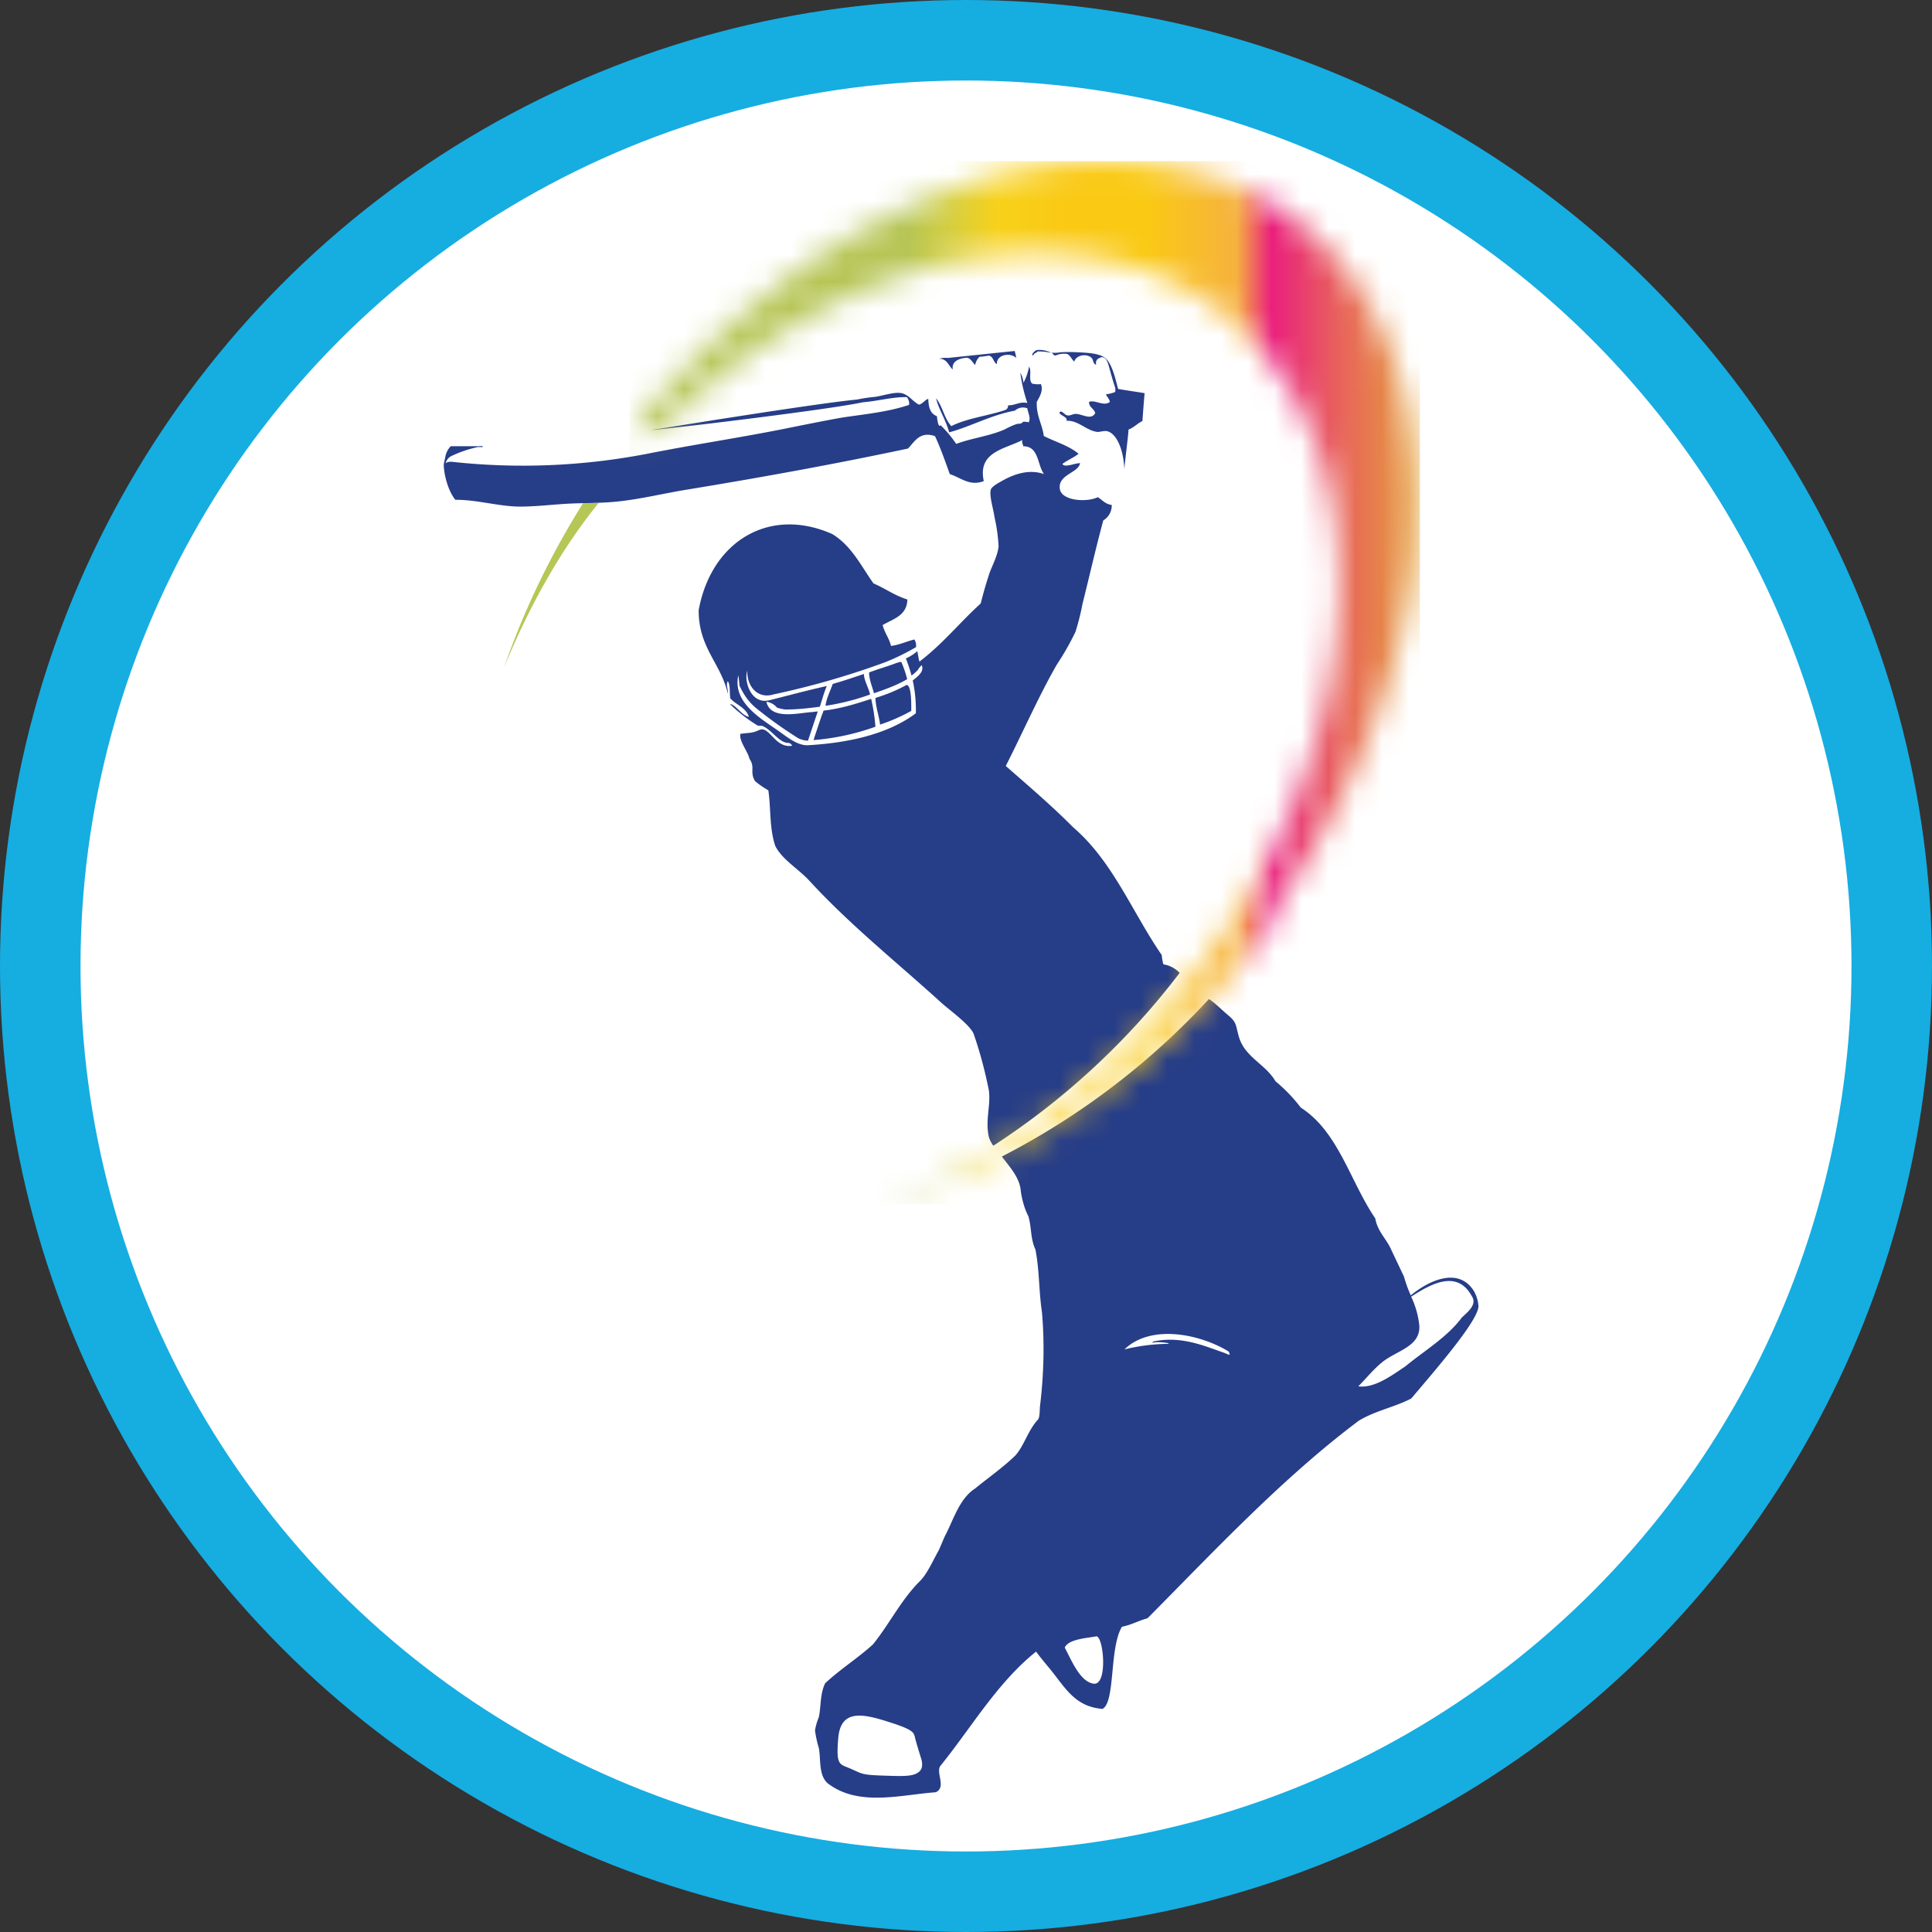 <svg xmlns="http://www.w3.org/2000/svg" width="72" height="72" fill="none"><rect width="100%" height="100%" fill="#333333" stroke="none"/><g clip-path="url(#a)"><circle cx="36" cy="36" r="36" fill="#16ADE1"/><circle cx="36" cy="36" r="33" fill="#fff"/><g clip-path="url(#b)"><path fill="#263D88" d="M38.648 13.099q.239-.009.473.041a.2.2 0 0 0 .063 0c.06.027.066.112.157.108a.77.77 0 0 1 .432-.056c.121.06.169.208.262.285.063-.237.416-.301.605-.173.133.088.062.235.208.291-.032-.208.093-.243.207-.287q.054.005.1.03c.08.045.1.123.137.201.09.307.167.619.272.92v.146q-.166.071-.347.087c.038.108.123.164.144.287-.233.183-.547-.096-.777 0 0 .208.185.239.232.415-.151.277-.47.04-.72.03-.119 0-.208.076-.32.056-.113-.021-.208-.208-.29-.115-.024.108.317.166.26.316.44-.023.738.37 1.154.416.105 0 .238-.048.346-.03.322.055.624.603.657 1.442 0-.19.152-1.306.152-1.5.207-.079.33-.228.519-.318.027-.344.05-.702.083-1.038-.322-.056-.663-.1-.987-.158-.085-.283-.226-1.039-.55-1.195h.01c-.266-.15-.7-.158-.99-.172a5 5 0 0 0-.612 0 1.3 1.3 0 0 1-.37.012.96.96 0 0 0-.535-.093c-.045.024-.229.17-.117.203.015-.072.08-.093.144-.126m-3.144.648c-.051-.328.271-.423.53-.44.148.02.224.207.307.27a.55.55 0 0 1 .163-.308c.114 0 .23-.025.344-.04.177.03.163.248.302.316-.023-.36.5-.444.72-.23a2 2 0 0 0-.058-.26l-2.493.26a.8.8 0 0 0-.324.03c.301-.005.347.259.51.402m-4.87 12.851s0 .021-.01.031q-.128.382-.257.763c-.025.075-.038.13-.052.164a8.9 8.9 0 0 0 2.306-.498 6.854 6.854 0 0 0-.158-1.039c-.577.192-1.167.371-1.772.438-.03.062-.03.102-.056.141m12.717 9.316a2 2 0 0 1-.06-.347c-1.093-1.583-1.821-3.493-3.303-4.762-.806-.812-1.662-1.54-2.51-2.285.636-1.247 1.224-2.597 1.905-3.781q.388-.584.692-1.215.162-.512.262-1.04c.266-1.065.49-2.056.775-3.115a.64.64 0 0 0 .315-.576c-.236-.029-.353-.185-.517-.289-.447.208-1.332.123-1.413-.286-.104-.56.684-.605.75-.983-.208 0-.569.183-.66.03.187-.14.415-.23.604-.379-.353-.3-.864-.443-1.296-.663-.06-.453-.28-.737-.262-1.27.116-.203.25-.433.154-.664a.9.9 0 0 1-.326-.019c-.152-.147 0-.44-.117-.635a1.9 1.9 0 0 1-.207.606.9.9 0 0 0-.117-.376q.075.576.262 1.126c-.324-.052-.44.096-.719.088a.17.17 0 0 1-.093.172c-.649.222-1.434.307-2.02.604-.26-.272-.326-.745-.571-1.038.11.438.357.78.49 1.271.852-.235 1.533-.638 2.45-.81a.45.45 0 0 1 .463-.087c.019.158.135.349.054.52-.33-.049-.133 0-.343.06-.075-.042-.48.164-.56.21-.584.253-1.215.318-1.802.537a4.5 4.5 0 0 0-.576-.692c-.09.08-.118-.14-.145-.344-.239-.082-.312-.322-.318-.636-.08-.015-.208.18-.345.208-.224-.092-.386-.393-.691-.433-.248-.037-.638.096-.95.144q-.339.03-.67.1c-1.517.143-6.736.99-7.688 1.14 1.002-.087 6.648-.767 7.907-1.039.555-.043 1.128-.207 1.64-.19.063.08.093.186.08.288-.78.262-1.6.34-2.418.461-.473.073-1.97.378-2.25.434-1.695.338-3.407.592-5.102.929-2.37.457-4.794.56-7.194.305-.194-.029-.27.013-.308.05.025-.106.09-.199.183-.257a4.5 4.5 0 0 1 1.016-.351h.172c.069-.06-.108-.025-.172-.03h-1.01a.8.8 0 0 0-.183.318c0 .017-.075.333-.075.347 0 .406.171 1.013.43 1.33.832 0 1.608.247 2.396.255.638 0 1.28-.085 1.905-.114.513-.023 1.028-.014 1.554-.058.916-.073 1.851-.31 2.77-.46 2.823-.462 5.609-.971 8.245-1.532.256-.266.443-.655 1.008-.462.207.447.378.933.55 1.415.416.13.738.463 1.267.26-.236-1.093.775-1.186 1.44-1.53-.035.109.025.15.031.232.592 0 .516.695.775 1.038-.573-.207-1.157.025-1.525.23-.141.078-.43.232-.46.35-.063.224.093.7.142 1.039q.12.527.148 1.067c-.03.358-.251.742-.351 1.04-.125.388-.22.714-.314 1.094-.777.704-1.433 1.527-2.285 2.167-.035-.12-.05-.26-.08-.389a1.6 1.6 0 0 1-.425.27c.08.205.155.424.21.636.087-.052.158-.131.233-.2a.7.7 0 0 1 .147-.184c.028.06.032.13.013.193-.044.145-.234.287-.347.376.087.402.126.813.116 1.224-1.107.83-2.661 1.111-4.012 1.19-.397.023-.785-.307-1.097-.525-.695-.488-1.723-1.071-1.508-2.082q.032.193.044.388c.204.422.39.673.78.964q.621.492 1.289.917c.14.105.309.164.484.168.12-.355.243-.73.365-1.087-.074 0-.151.019-.226.023-.47.025-1.534.313-1.689-.386.155.02.297.1.397.22.125.041.222.058.314.07.43 0 .855-.049 1.281-.105.084-.255.152-.527.26-.771-.727.16-1.444.357-2.167.536-.485.102-.762-.323-.822-.75a.9.9 0 0 1 .027-.368c-.027.6.395 1.074.97.896a30.4 30.4 0 0 0 4.165-1.2 8.6 8.6 0 0 0 1.15-.562.42.42 0 0 0-.06-.287c-.297.073-.554.202-.87.241-.07-.29-.24-.488-.313-.777.392-.233.906-.345.922-.953-.517-.169-.785-.393-1.263-.6-.471-.664-.808-1.39-1.531-1.837-2.354-1.048-4.52.273-4.984 2.84 0 1.404.818 1.96 1.088 3.103.02-.153-.087-.334 0-.46.096.145.06.415.09.635.208.245.584.339.694.692-.274-.05-.493-.463-.707-.478q.466.456 1.023.796c.053.027.137 0 .207.029.316.145.55.523.831.606.131.04.164-.018.262.123-.652.112-.843-.765-1.234-.584-.293.133-.362.09-.7.143-.054.273.29.67.338.927.227.324 0 .482.208.831q.231.196.497.345c.1.683.033 1.409.26 2.077.253.497.83.831 1.246 1.268 1.504 1.646 3.284 3.064 4.93 4.562.31.28 1.051.808 1.209 1.155.24.681.437 1.425.575 2.134.07.573-.145 1.117 0 1.732q.056.171.165.316a27.6 27.6 0 0 0 6.943-6.44 1.05 1.05 0 0 0-.607-.318M33.59 24.677c-.068-.028-.102.022-.162.023-.342.134-.697.229-1.04.361 0 .262.118.525.182.775.421-.147.853-.297 1.238-.526a4 4 0 0 0-.216-.633zm-1.166 1.205c-.027-.186-.258-.607-.222-.765-.389.124-.764.26-1.168.37-.088.257-.24.545-.268.816a8.7 8.7 0 0 0 1.66-.421zm.374 1.121a6.8 6.8 0 0 0 1.162-.51c-.001-.164.023-.98-.18-.964-.366.2-.754.36-1.154.48 0 .307.135.676.172.994M55.089 48.589a1.3 1.3 0 0 0-.166-.484c-.582-.913-1.7-.367-2.348.17a5 5 0 0 1-.253-.7l-.468-.985c-.174-.415-.513-.679-.602-1.184-.933-1.369-1.37-3.228-2.774-4.128a6 6 0 0 0-.945-.983c-.378-.646-1.132-.889-1.359-1.643-.142-.484-.06-.54-.463-.868-.227-.193-.407-.385-.657-.553a27.8 27.8 0 0 1-7.718 5.87c.275.365.642.757.699 1.227.033.308.14.718.288.993.125.412.074.84.264 1.242.152.776.126 1.554.243 2.333.103 1.17.067 2.36-.072 3.503-.015.108 0 .428-.077.505-.368.4-.497.933-.831 1.327-.467.457-1.009.829-1.513 1.243-.565.366-.784 1.102-1.076 1.679-.11.207-.185.432-.287.641-.197.343-.418.862-.696 1.133-.7.7-1.128 1.59-1.745 2.354-.567.517-1.22.924-1.782 1.45-.193.392-.15.847-.235 1.263a2.2 2.2 0 0 0-.143.492q.044.335.143.659c.081.415-.02 1.007.332 1.315 1.15.88 2.702.428 4.025.332.399-.181.006-.71.164-.972 1.17-1.444 2.123-3.106 3.575-4.27.208.29.45.553.69.865.5.655.885 1.202 1.787 1.27.482-.256.247-2.274.723-3.061.35-.067.623-.229.953-.316 2.486-2.505 5.036-5.236 7.868-7.358.61-.376 1.337-.507 1.959-.831 1.014-1.195 2.671-3.106 2.493-3.52M34.29 65.99c-.208.225-.57.208-1.388.181s-.764-.069-1.232-.27c-.39-.166-.517-.108-.43-1.136.094-1.09.945-.89 1.87-.597.924.293.943.39.989.586.045.195.23.783.23.783s.104.295-.04.453m6.459-3.245c-.515-.082-.831-.913-1.068-1.342.13-.324.858-.357 1.178-.422.267 0 .443 1.849-.11 1.764m4.818-12.349c-.709-.247-1.575-.623-2.591-.4-.012.022-.03.029-.03.055.063-.072.776 0 .576.03a7.2 7.2 0 0 0-1.616.207c.991-.958 2.828-.57 3.885.081.1.206-.025.09-.224.027m8.908-1.29c-.536.726-1.417 1.248-2.102 1.816-.48.317-1.147.828-1.754.742.262-.25.513-.586.891-.898.543-.438 1.421-.577 1.386-1.354a3.3 3.3 0 0 0-.305-1.089c.713-.46 1.71-1.034 2.26-.019.213.318-.165.596-.376.802"/><path fill="#B6C755" d="M21.73 18.752a30 30 0 0 0-2.95 6.135c.888-2.166 2.05-4.317 3.528-6.141z"/><mask id="c" width="30" height="39" x="23" y="6" maskUnits="userSpaceOnUse" style="mask-type:luminance"><path fill="#fff" d="m23.648 15.914.289-.357c.106-.131.207-.26.322-.387q.095-.115.19-.224c.076-.085.148-.173.225-.258q.128-.145.26-.289l.388-.415.03-.031.029-.03c4.016-4.242 9.53-7.76 15.514-7.904 2.402 0 4.928.49 6.927 1.867.886.616 1.746 1.401 2.395 2.267 2.09 2.739 2.726 6.277 2.539 9.654v.023c0 1.586-.354 3.17-.764 4.695-.507 1.89-1.252 3.729-2.149 5.466-.19.356-.38.71-.58 1.062-.194.34-.4.686-.612 1.026q-.08.127-.162.258-.375.587-.78 1.17l-.161.226-.098.521-.096.13-1.117 1.437-.162.193-.027.031-.158.187-.193.222-.26.293-.324.358-.027.029-.027.029a27 27 0 0 1-2.215 2.146l-.222.191-.224.191q-.098.082-.196.162l-.16.131-.16.127-.162.129-.124.097c-.14.108-.28.208-.416.32l-.22.162-.127.092-.224.16c-.108.077-.208.151-.326.224l-.27.23-.094.065-.096.062-.095.063-.098.064q-.312.2-.623.389l-.16.095-.16.096-.39.226-.291.162-.056.031-.356.191-.06.032q-.255.133-.509.257l-.056.027-.058.03-.06.028-.063.032-.415.195-.208.097h-.012l-.063.027-.15.065h-.082l-.065.027-.156.066-.316.127-.157.06-.256.09-.455.158-.096.03-.093.032c-.176.058-.348.106-.524.158-.372.115-.742.2-1.121.293 4.333-1.263 8.746-4.315 12.145-8.825 6.602-8.772 6.885-19.71.623-24.436-5.543-4.085-14.308-2.024-20.827 4.533-.395.031-.785.056-1.1.079q.093-.12.188-.237"/></mask><g mask="url(#c)"><path fill="url(#d)" d="M52.914 6H23.46v38.885h29.453z"/></g></g></g><defs><clipPath id="a"><path fill="#fff" d="M0 0h72v72H0z"/></clipPath><clipPath id="b"><path fill="#fff" d="M16.537 6h38.566v61H16.537z"/></clipPath><linearGradient id="d" x1="24.562" x2="57.624" y1="25.435" y2="25.452" gradientUnits="userSpaceOnUse"><stop stop-color="#B6C555"/><stop offset=".28" stop-color="#B6C555"/><stop offset=".32" stop-color="#D0CD44"/><stop offset=".38" stop-color="#F7D11B"/><stop offset=".46" stop-color="#FAC914"/><stop offset=".55" stop-color="#FAC914"/><stop offset=".65" stop-color="#F6B23F"/><stop offset=".69" stop-color="#EA207D"/><stop offset=".77" stop-color="#E8655A"/><stop offset=".85" stop-color="#E59C3E"/><stop offset=".92" stop-color="#E3C326"/><stop offset=".97" stop-color="#E1DB20"/><stop offset="1" stop-color="#E2E420"/></linearGradient></defs></svg>